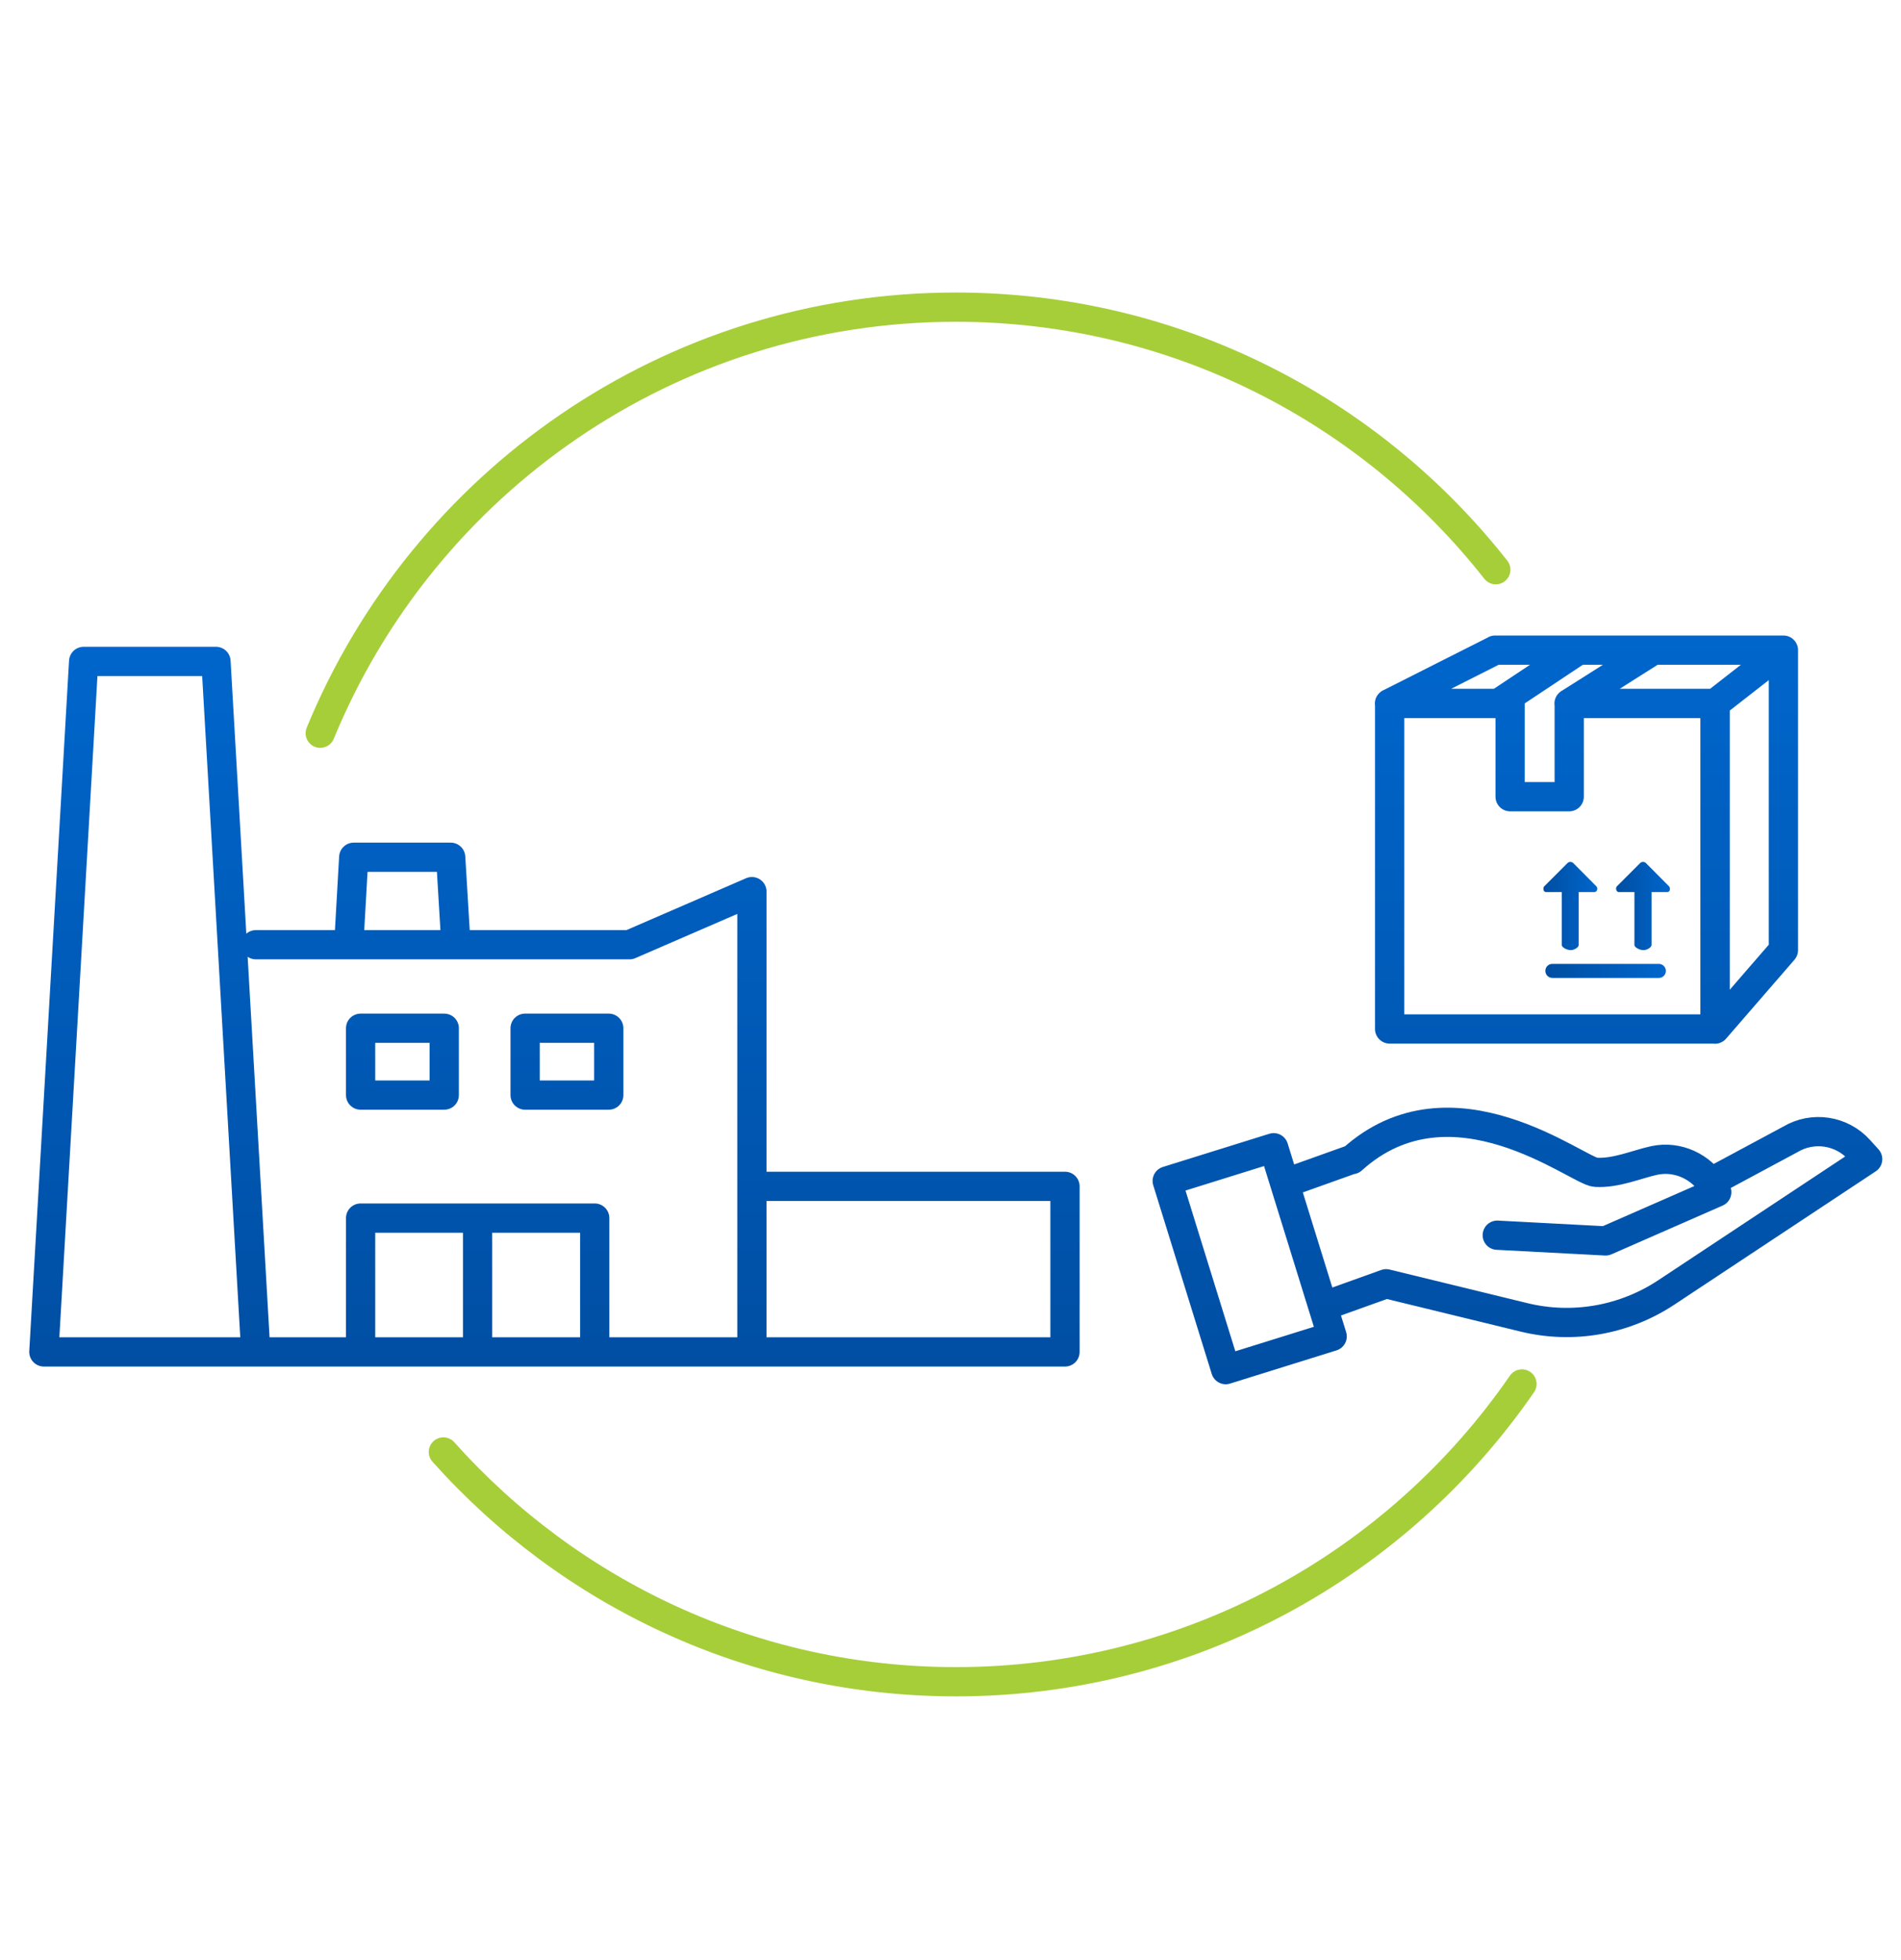 <svg width="130" height="134" viewBox="0 0 130 134" fill="none" xmlns="http://www.w3.org/2000/svg">
<path d="M102.29 38.95C93.69 28.02 80.35 21 65.36 21C45.73 21 28.93 33.04 21.9 50.13" stroke="#A6CE39" stroke-width="2" stroke-linecap="round" stroke-linejoin="round"/>
<path d="M30.32 99.27C38.92 108.9 51.44 114.98 65.37 114.98C81.43 114.98 95.6 106.91 104.08 94.62" stroke="#A6CE39" stroke-width="2" stroke-linecap="round" stroke-linejoin="round"/>
<path d="M105.57 60.87C105.53 60.78 105.54 60.66 105.6 60.6L107.19 59.01C107.3 58.9 107.48 58.9 107.59 59.01L109.17 60.6C109.23 60.66 109.25 60.78 109.21 60.87C109.18 60.95 109.11 60.99 109.02 60.99H107.96V64.6C107.96 64.79 107.62 64.96 107.42 64.96H107.4C107.21 64.96 106.8 64.8 106.8 64.6V60.99H105.72C105.62 60.99 105.58 60.91 105.56 60.87H105.57Z" fill="url(#paint0_linear_386_2877)"/>
<path d="M113.44 66.86H106.16C105.9 66.86 105.68 66.65 105.68 66.38C105.68 66.11 105.89 65.9 106.16 65.9H113.44C113.7 65.9 113.92 66.11 113.92 66.38C113.92 66.65 113.71 66.86 113.44 66.86Z" fill="url(#paint1_linear_386_2877)"/>
<path d="M114.19 60.87C114.16 60.95 114.09 60.99 114 60.99H112.94V64.6C112.94 64.79 112.6 64.96 112.4 64.96H112.37C112.18 64.96 111.77 64.8 111.77 64.6V60.99H110.7C110.6 60.99 110.56 60.91 110.54 60.87C110.5 60.78 110.51 60.66 110.57 60.6L112.16 59.01C112.27 58.9 112.45 58.9 112.56 59.01L114.14 60.6C114.2 60.66 114.22 60.78 114.18 60.87H114.19Z" fill="url(#paint2_linear_386_2877)"/>
<path d="M121.96 44.45V64.96L117.28 70.36V48.1M121.96 44.45L117.28 48.1M121.96 44.45H113.07L107.3 48.1H117.28M107.95 44.45H113.17M88.32 80.74L92.46 79.26M102.39 84.45L109.8 84.84L117.4 81.51L117.2 81.17C116.36 79.76 114.73 79 113.13 79.34C111.96 79.59 110.5 80.24 109.12 80.15C107.89 80.07 99.28 73.11 92.46 79.28M90.61 89.27L94.79 87.77L104.23 90.07C107.56 90.88 111.08 90.26 113.94 88.37L127.72 79.25L127.15 78.62C125.95 77.28 123.97 76.98 122.43 77.9L117.44 80.58M17.49 92.43H3L5.72 45.22H14.77L17.49 92.43ZM17.49 92.43H72.83V81.11H52.01M51.42 92.43V60.96L43.05 64.59H17.5M32.66 83.28V92.43M102.25 44.45L95.02 48.1H102.45L107.94 44.45H102.24H102.25ZM117.29 48.09V70.35H95.03V48.09H103.27V54.47H107.31V48.09H117.28H117.29ZM87.1 78.47L79.82 80.74L83.82 93.64L91.1 91.37L87.1 78.47ZM24.19 58.61L23.85 64.59H31.18L30.82 58.61H24.19ZM30.38 70.3H24.66V74.87H30.38V70.3ZM41.63 70.3H35.91V74.87H41.63V70.3ZM40.67 83.28H24.66V92.43H40.67V83.28Z" stroke="url(#paint3_linear_386_2877)" stroke-width="2" stroke-linecap="round" stroke-linejoin="round"/>
<defs>
<linearGradient id="paint0_linear_386_2877" x1="105.55" y1="61.94" x2="109.24" y2="61.94" gradientUnits="userSpaceOnUse">
<stop stop-color="#004EA2"/>
<stop offset="1" stop-color="#0066CC"/>
</linearGradient>
<linearGradient id="paint1_linear_386_2877" x1="105.68" y1="66.38" x2="113.91" y2="66.38" gradientUnits="userSpaceOnUse">
<stop stop-color="#004EA2"/>
<stop offset="1" stop-color="#0066CC"/>
</linearGradient>
<linearGradient id="paint2_linear_386_2877" x1="110.52" y1="61.94" x2="114.21" y2="61.94" gradientUnits="userSpaceOnUse">
<stop stop-color="#004EA2"/>
<stop offset="1" stop-color="#0066CC"/>
</linearGradient>
<linearGradient id="paint3_linear_386_2877" x1="65.37" y1="94.64" x2="65.37" y2="43.45" gradientUnits="userSpaceOnUse">
<stop stop-color="#004EA2"/>
<stop offset="1" stop-color="#0066CC"/>
</linearGradient>
</defs>
</svg>
